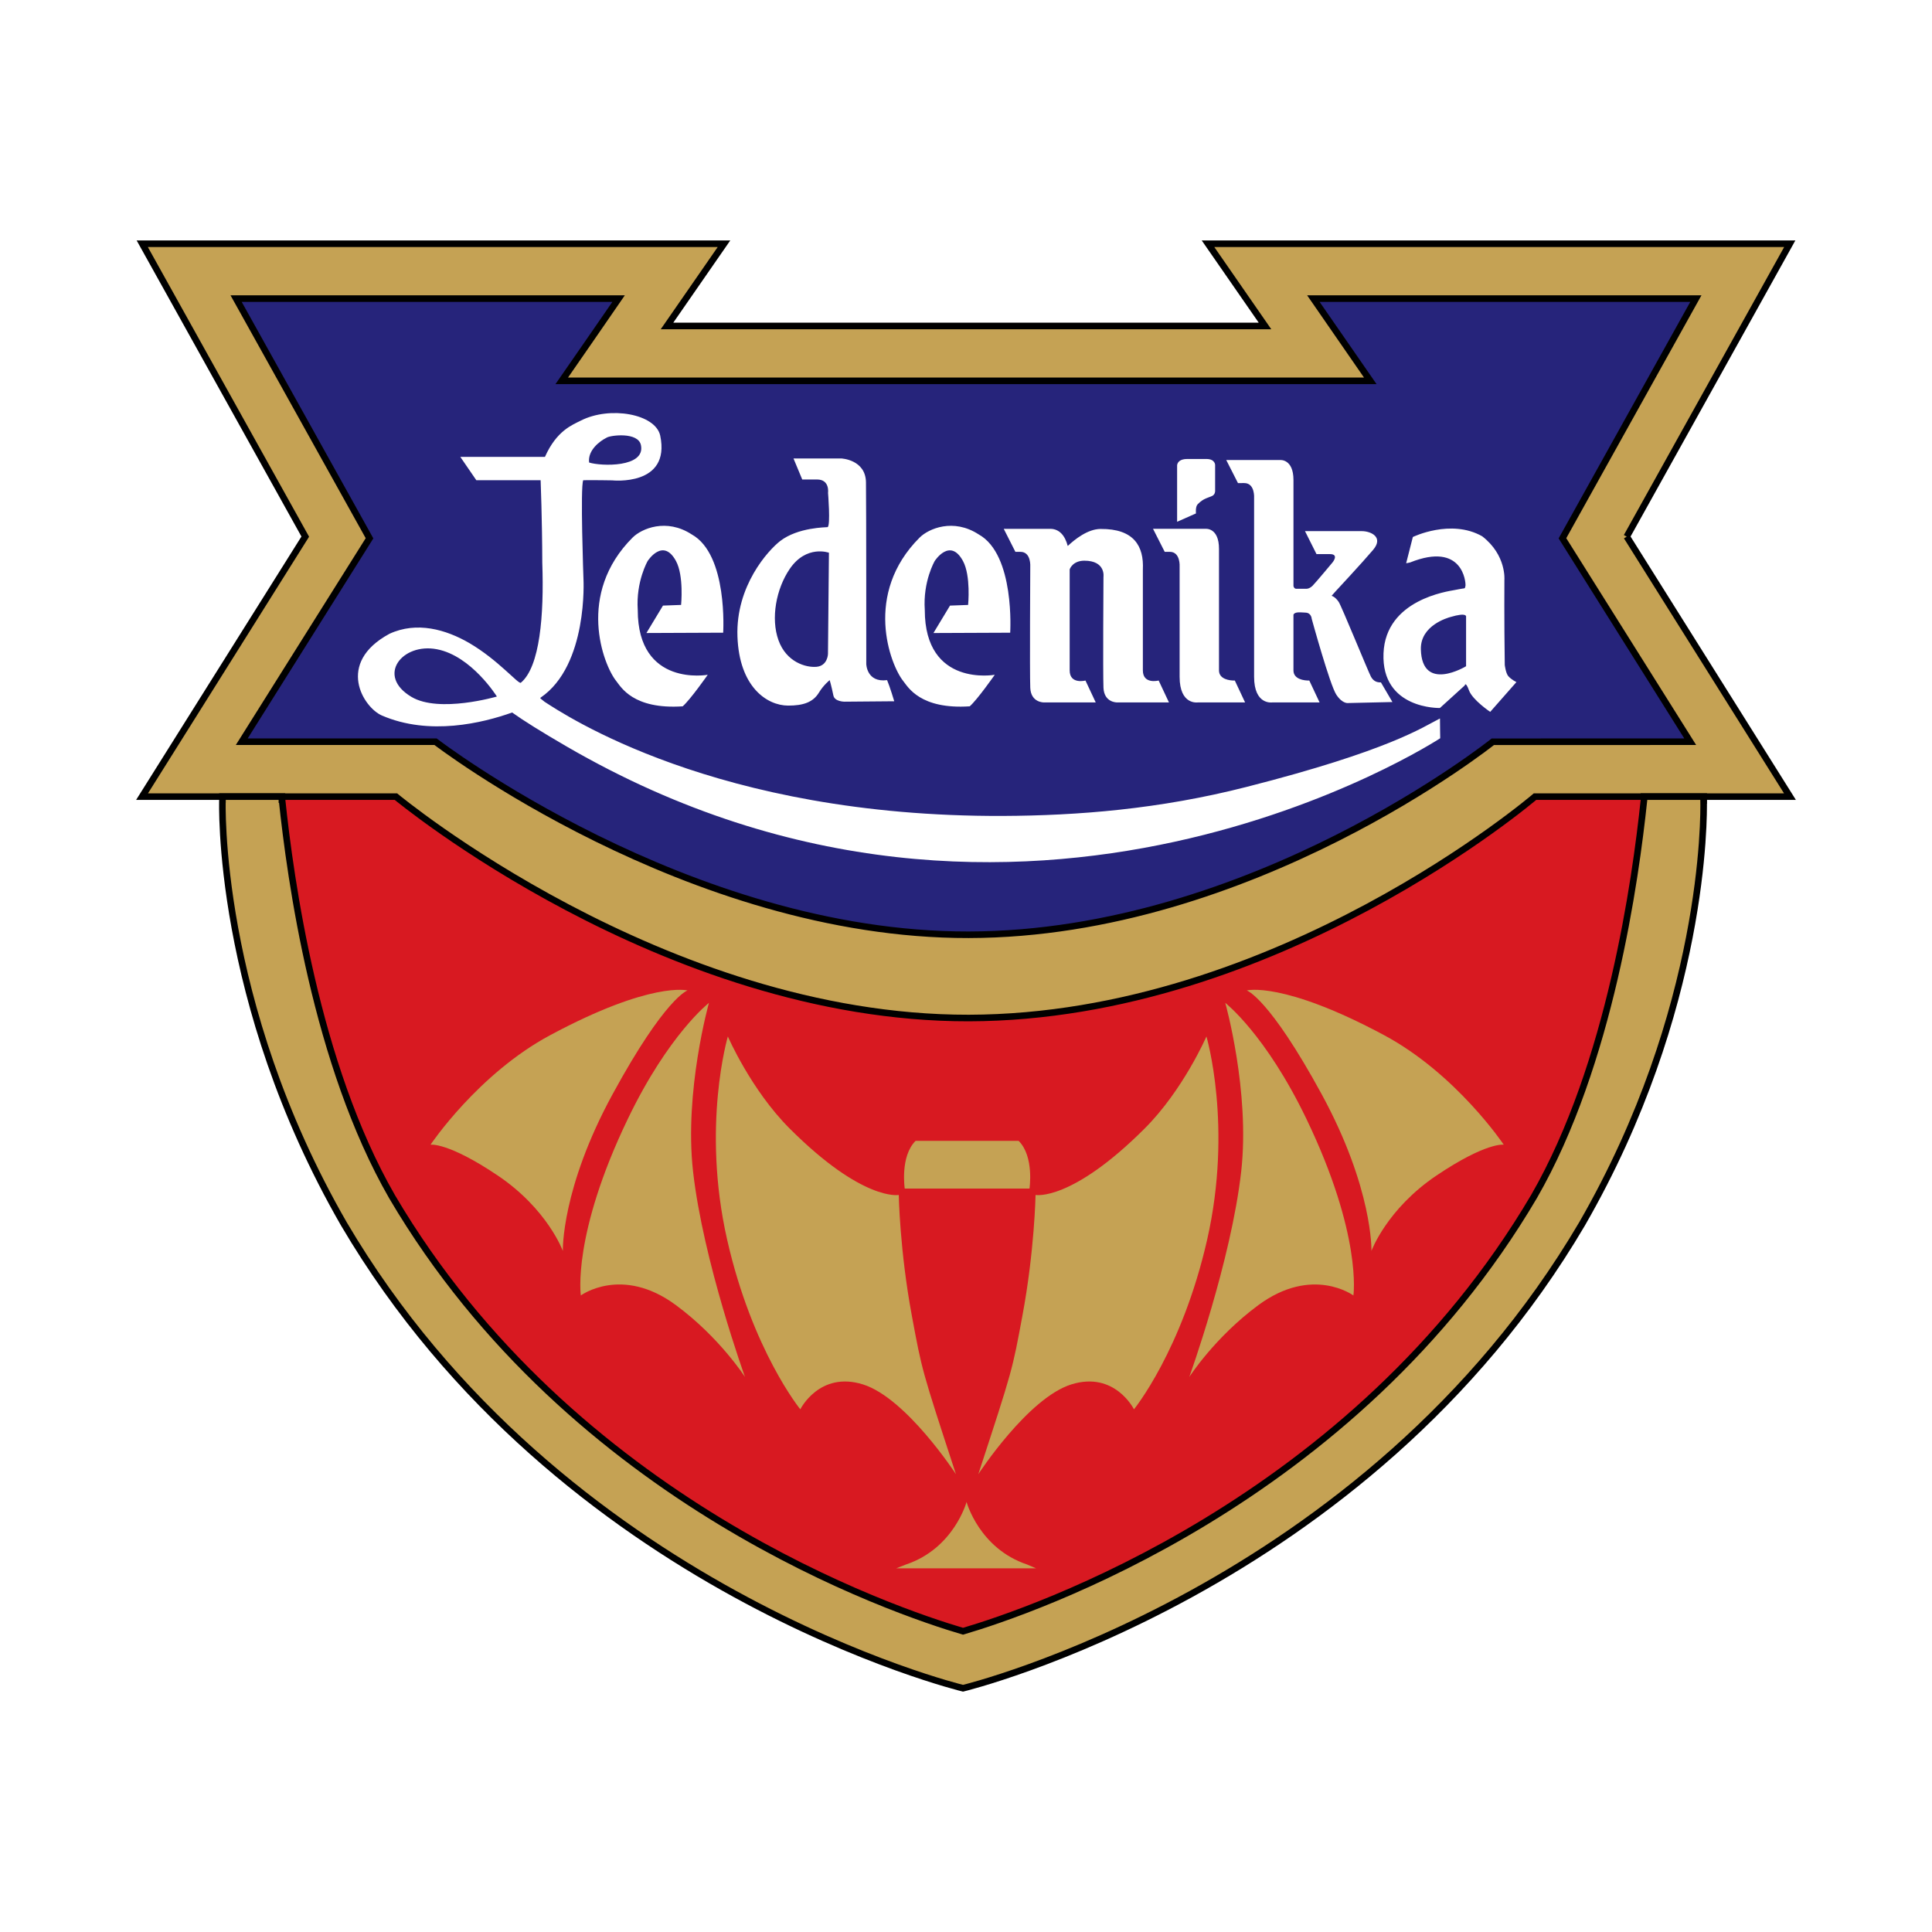<?xml version="1.0" encoding="utf-8"?>
<!-- Generator: Adobe Illustrator 13.0.0, SVG Export Plug-In . SVG Version: 6.00 Build 14948)  -->
<!DOCTYPE svg PUBLIC "-//W3C//DTD SVG 1.0//EN" "http://www.w3.org/TR/2001/REC-SVG-20010904/DTD/svg10.dtd">
<svg version="1.0" id="Layer_1" xmlns="http://www.w3.org/2000/svg" xmlns:xlink="http://www.w3.org/1999/xlink" x="0px" y="0px"
	 width="192.756px" height="192.756px" viewBox="0 0 192.756 192.756" enable-background="new 0 0 192.756 192.756"
	 xml:space="preserve">
<g>
	<polygon fill-rule="evenodd" clip-rule="evenodd" fill="#FFFFFF" points="0,0 192.756,0 192.756,192.756 0,192.756 0,0 	"/>
	<path fill-rule="evenodd" clip-rule="evenodd" fill="#D81921" d="M164.153,77.143H26.483l0.146,1.501
		c0.958,9.82,3.707,28.277,11.294,41.434c18.301,31.088,51.327,42.09,57.762,43.98l0.396,0.109l0.394-0.109
		c6.434-1.891,39.461-12.898,57.779-44.012c7.578-13.141,10.316-31.586,11.277-41.405l0.144-1.499H164.153L164.153,77.143z"/>
	<path fill-rule="evenodd" clip-rule="evenodd" fill="#26247B" d="M131.032,29.792c0.464,0.683,5.679,8.204,5.679,8.204H56.045
		c0,0,5.213-7.521,5.676-8.204c-11.31,0-27.833,0-38.165,0c4.714,8.473,13.31,23.913,13.31,23.913S28.942,66.325,24.121,74
		c7.339,0,19.332,0,19.332,0s25.124,19.313,53.191,19.262c28.254-0.048,52.294-19.256,52.294-19.256S161.258,74,168.632,74
		c-4.823-7.675-12.746-20.295-12.746-20.295s8.599-15.44,13.311-23.913C158.866,29.792,142.342,29.792,131.032,29.792
		L131.032,29.792z"/>
	<path fill-rule="evenodd" clip-rule="evenodd" fill="#C5A254" d="M96.434,149.852c0,0,1.258,4.641,6.038,6.238l0.9,0.383H89.409
		l0.98-0.383C95.171,154.492,96.434,149.852,96.434,149.852L96.434,149.852L96.434,149.852z M95.375,147.082
		c-3.45-10.529-3.386-10.367-4.401-15.818c-1.207-6.48-1.304-12.041-1.304-12.041s-3.579,0.674-10.885-6.629
		c-3.862-3.859-6.167-9.186-6.167-9.186s-2.641,8.939-0.075,20.258c2.511,11.074,7.304,16.941,7.304,16.941s1.904-3.84,6.245-2.486
		C90.427,139.475,95.375,147.082,95.375,147.082L95.375,147.082L95.375,147.082z M62.65,111.609
		c-5.598,11.621-4.7,17.639-4.7,17.639s4.083-3.012,9.468,0.951c4.368,3.219,6.91,7.182,6.91,7.182s-4.178-11.557-5.182-20.514
		c-0.896-7.994,1.586-16.811,1.586-16.811S66.709,103.178,62.65,111.609L62.65,111.609L62.65,111.609z M54.911,103.268
		c-7.229,3.869-11.956,10.938-11.956,10.938s1.727-0.273,6.706,3.076c4.974,3.35,6.494,7.523,6.494,7.523s-0.184-6.199,4.973-15.654
		c5.255-9.645,7.464-10.332,7.464-10.332S65,97.861,54.911,103.268L54.911,103.268L54.911,103.268z M106.891,138.121
		c4.339-1.354,6.244,2.486,6.244,2.486s4.793-5.867,7.306-16.941c2.566-11.318-0.075-20.258-0.075-20.258s-2.304,5.326-6.166,9.186
		c-7.309,7.303-10.883,6.629-10.883,6.629s-0.1,5.561-1.31,12.041c-1.013,5.451-0.953,5.289-4.402,15.818
		C97.604,147.082,102.552,139.475,106.891,138.121L106.891,138.121L106.891,138.121z M122.245,100.057c0,0,2.487,8.816,1.591,16.811
		c-1.008,8.957-5.181,20.514-5.181,20.514s2.54-3.963,6.907-7.182c5.39-3.963,9.467-0.951,9.467-0.951s0.898-6.018-4.699-17.639
		C126.271,103.178,122.245,100.057,122.245,100.057L122.245,100.057L122.245,100.057z M124.388,98.818c0,0,2.208,0.688,7.465,10.332
		c5.15,9.455,4.976,15.654,4.976,15.654s1.52-4.174,6.491-7.523c4.979-3.35,6.708-3.076,6.708-3.076s-4.728-7.068-11.956-10.938
		C127.979,97.861,124.388,98.818,124.388,98.818L124.388,98.818L124.388,98.818z M102.712,118.586c0,0,0.484-3.207-1.082-4.762
		H91.348c-1.567,1.555-1.082,4.762-1.082,4.762H102.712L102.712,118.586z"/>
	<path fill-rule="evenodd" clip-rule="evenodd" fill="#FFFFFF" d="M90.119,67.951c-1.314-1.645-3.997-8.696,1.633-14.317
		c0.895-0.893,3.363-1.962,5.892-0.316c3.64,2.013,3.143,9.807,3.143,9.807l-7.657,0.032l1.653-2.736l1.806-0.067
		c0,0,0.287-2.914-0.514-4.385c-1.292-2.385-2.817,0-2.817,0S92.069,58,92.266,60.854c0,7.739,6.982,6.469,6.982,6.469
		s-1.726,2.468-2.497,3.146C91.796,70.799,90.586,68.527,90.119,67.951L90.119,67.951z M127.729,45.897h-5.386l1.169,2.299
		c0,0-0.072,0.006,0.608,0c1.111-0.016,1.002,1.498,1.002,1.498s0,16.328,0,17.825c0,2.864,1.823,2.561,1.823,2.561h4.71
		c0,0-0.776-1.652-1.026-2.184c-0.508,0.017-1.58-0.124-1.58-1.011c0-0.864,0-1.191,0-5.557c0.14-0.32,0.703-0.227,1.222-0.205
		c0.57,0.032,0.598,0.611,0.598,0.611s1.816,6.609,2.456,7.573c0.634,0.959,1.201,0.835,1.201,0.835l4.397-0.1
		c0,0-0.935-1.59-1.149-1.962c-0.412,0.022-0.75-0.131-0.992-0.563c-0.243-0.435-2.964-7.112-3.221-7.467
		c-0.363-0.535-0.706-0.606-0.706-0.606l0.394-0.444c0,0,2.665-2.862,3.746-4.139c1.08-1.274-0.224-1.87-1.134-1.87
		c-0.455,0-5.661,0-5.661,0l1.148,2.292c0,0,0.681,0,1.337,0c0.96,0,0.256,0.838,0.256,0.838s-1.65,1.984-1.986,2.321
		c-0.343,0.33-0.626,0.301-0.626,0.301s-0.706,0-1,0c-0.174,0-0.246-0.141-0.279-0.269c0-2.538,0-5.95,0-10.582
		C129.049,45.773,127.729,45.897,127.729,45.897L127.729,45.897z M117.441,52.059l1.88-0.833c0,0-0.072-0.662,0.168-0.911
		c0.589-0.618,1.084-0.65,1.471-0.846c0.288-0.153,0.273-0.487,0.273-0.487v-2.585c0,0,0.015-0.604-0.876-0.604
		c-0.702,0-1.197,0-1.917,0c-0.721,0-0.966,0.335-0.999,0.623C117.44,46.974,117.441,52.059,117.441,52.059L117.441,52.059z
		 M115.6,67.896c0,0-1.576,0.414-1.576-1.011c0-1.44,0-10.063,0-10.063c0.11-2.304-0.863-4.081-4.229-4.048
		c-1.273,0.009-2.568,1.04-3.266,1.7c-0.274-1.043-0.836-1.703-1.732-1.712c-0.798-0.004-4.653,0-4.653,0l1.162,2.295
		c0,0-0.2,0.003,0.484,0c1.114-0.016,1,1.495,1,1.495s-0.062,10.568,0,12.069c0.064,1.495,1.361,1.46,1.361,1.46h5.171l-1.025-2.184
		c0,0-1.575,0.414-1.575-1.011c0-1.699,0-1.699,0-10.063c0.002-0.061,0.308-0.88,1.46-0.883c2.155-0.003,1.911,1.613,1.911,1.613
		s-0.062,9.566,0,11.068c0.069,1.495,1.36,1.46,1.36,1.46h5.174L115.6,67.896L115.6,67.896z M79.167,45.742h4.778
		c0,0,2.418,0.105,2.453,2.375c0.034,2.304,0.03,18.129,0.03,18.129s0.035,1.878,2.077,1.61c0.272,0.63,0.714,2.109,0.714,2.109
		l-4.964,0.042c0,0-0.98,0-1.106-0.611c-0.209-1.015-0.372-1.539-0.372-1.539s-0.619,0.496-1.06,1.225
		c-0.593,0.992-1.589,1.319-3.092,1.316c-2.116-0.009-4.873-1.87-5.05-6.895c-0.179-5.063,3.079-8.603,4.254-9.518
		c1.791-1.389,4.622-1.367,4.742-1.393c0.306-0.16,0.042-3.424,0.042-3.424s0.194-1.329-1.095-1.329H80.04L79.167,45.742
		L79.167,45.742z M82.703,55.145c0,0-2.25-0.822-3.912,1.616c-1.352,1.984-1.909,4.933-1.121,7.116
		c0.788,2.195,2.748,2.743,3.794,2.65c1.121-0.1,1.144-1.287,1.144-1.287L82.703,55.145L82.703,55.145z M119.516,70.08h4.707
		c0,0-0.773-1.652-1.025-2.184c-0.507,0.017-1.579-0.124-1.579-1.011c0-1.44,0-12.128,0-12.128c0-2.122-1.32-1.997-1.32-1.997h-5.26
		l1.164,2.295c0,0-0.194,0.003,0.484,0c1.114-0.016,1.004,1.495,1.004,1.495s0,9.471,0,10.969
		C117.69,70.383,119.516,70.08,119.516,70.08L119.516,70.08z M68.112,70.47c0.772-0.678,2.499-3.146,2.499-3.146
		s-6.983,1.27-6.983-6.469c-0.19-2.855,0.992-4.887,0.992-4.887s1.525-2.385,2.82,0c0.804,1.472,0.512,4.385,0.512,4.385
		l-1.807,0.067l-1.651,2.736l7.657-0.032c0,0,0.496-7.794-3.142-9.807c-2.531-1.646-4.998-0.576-5.894,0.316
		c-5.628,5.621-2.947,12.672-1.631,14.317C61.948,68.527,63.159,70.799,68.112,70.47L68.112,70.47z M143.667,71.68
		c0,0.672,0.024,1.974,0.024,1.974s-41.594,27.268-87.157,0.823c-2.548-1.479-4.296-2.577-5.438-3.39
		c-2.918,1.041-8.241,2.35-12.991,0.301c-1.847-0.797-4.647-5.227,0.748-8.153c2.732-1.264,5.644-0.428,7.969,0.922
		c2.874,1.677,4.898,4.129,5.14,3.963c1.905-1.581,2.326-6.729,2.141-11.978c-0.009-4.27-0.164-8.232-0.164-8.232h-6.417
		l-1.596-2.327h8.443c1.166-2.618,2.713-3.178,3.586-3.623c2.907-1.473,7.438-0.667,7.914,1.498
		c1.067,5.096-4.782,4.468-4.782,4.468s-1.715-0.032-2.896-0.016c-0.314,0.615,0.022,9.865,0.022,9.865s0.476,8.587-4.276,11.827
		c-0.042,0.035-0.038,0.083,0.031,0.121c0.297,0.241,0.365,0.295,0.365,0.295c1.823,1.168,17.014,11.496,45.718,11.388
		c7.461-0.032,15.623-0.672,24.325-2.897C138.651,74.871,141.947,72.547,143.667,71.68L143.667,71.68z M58.776,46.145
		c1.175,0.381,5.635,0.518,5.172-1.729c-0.275-1.351-3.044-0.989-3.41-0.758C59.824,44.01,58.624,44.928,58.776,46.145
		L58.776,46.145z M49.574,69.493c0,0-2.526-4.058-5.984-4.717c-3.456-0.669-6.098,2.637-2.539,4.753
		C43.818,71.178,49.574,69.493,49.574,69.493L49.574,69.493z M150.477,67.452c-0.25-0.298-0.346-1.108-0.346-1.108
		c-0.067-4.513-0.037-8.482-0.037-8.482s0.22-2.478-2.214-4.356c-3.127-1.776-6.92,0.07-6.92,0.07l-0.667,2.616
		c0,0,0.123-0.007,0.398-0.077c5.27-2.106,5.562,1.998,5.521,2.323c-0.04,0.327-0.125,0.253-0.268,0.282
		c-0.204,0.029-0.521,0.093-0.814,0.148c-0.685,0.135-6.882,0.957-7.097,6.314c-0.224,5.614,5.628,5.455,5.628,5.455l2.476-2.248
		c0,0,0.075-0.47,0.427,0.494c0.351,0.957,2.115,2.141,2.115,2.141l2.616-2.973C151.296,68.05,150.811,67.833,150.477,67.452
		L150.477,67.452z M146.271,61.537v4.932c0,0-4.404,2.683-4.511-1.689c-0.053-2.395,2.696-3.143,2.936-3.217
		C146.411,61.051,146.271,61.537,146.271,61.537L146.271,61.537z"/>
	<path fill-rule="evenodd" clip-rule="evenodd" fill="#C5A254" d="M162.3,53.539l16.264-29.22h-58.04l5.687,8.204H66.546
		l5.686-8.204H14.193l16.263,29.22L14.173,79.479h25.328c0,0,26.631,22.138,57.154,22.089c30.759-0.059,56.493-22.089,56.493-22.089
		h25.436L162.3,53.539L162.3,53.539L162.3,53.539z M148.938,74.006c0,0-24.04,19.208-52.294,19.256
		C68.576,93.313,43.453,74,43.453,74s-11.993,0-19.332,0c4.821-7.675,12.746-20.295,12.746-20.295s-8.596-15.44-13.31-23.913
		c10.332,0,26.854,0,38.165,0c-0.462,0.683-5.676,8.204-5.676,8.204h80.666c0,0-5.215-7.521-5.679-8.204c11.31,0,27.834,0,38.164,0
		c-4.712,8.473-13.311,23.913-13.311,23.913s7.923,12.62,12.746,20.295C161.258,74,148.938,74.006,148.938,74.006L148.938,74.006z"
		/>
	<path fill="none" stroke="#000000" stroke-width="0.656" stroke-miterlimit="2.613" d="M162.3,53.539l16.264-29.22h-58.04
		l5.687,8.204H66.546l5.686-8.204H14.193l16.263,29.22L14.173,79.479h25.328c0,0,26.631,22.138,57.154,22.089
		c30.759-0.059,56.493-22.089,56.493-22.089h25.436L162.3,53.539 M148.938,74.006c0,0-24.04,19.208-52.294,19.256
		C68.576,93.313,43.453,74,43.453,74s-11.993,0-19.332,0c4.821-7.675,12.746-20.295,12.746-20.295s-8.596-15.44-13.31-23.913
		c10.332,0,26.854,0,38.165,0c-0.462,0.683-5.676,8.204-5.676,8.204h80.666c0,0-5.215-7.521-5.679-8.204c11.31,0,27.834,0,38.164,0
		c-4.712,8.473-13.311,23.913-13.311,23.913s7.923,12.62,12.746,20.295C161.258,74,148.938,74.006,148.938,74.006L148.938,74.006z"
		/>
	
		<path fill-rule="evenodd" clip-rule="evenodd" fill="#C5A254" stroke="#000000" stroke-width="0.656" stroke-miterlimit="2.613" d="
		M169.983,79.477h-5.966v0.358c-0.839,7.934-3.365,26.344-10.958,39.526c-18.008,30.582-50.28,41.418-56.978,43.389
		c-6.703-1.971-38.971-12.801-56.958-43.344C31.49,106.158,28.97,87.677,28.137,79.778h-0.01v-0.301h-5.931v0.301h-0.002
		c0,0-0.731,20.039,12.119,42.339c21.565,36.615,61.768,46.32,61.768,46.32s40.2-9.705,61.756-46.32
		c12.345-21.414,12.163-40.727,12.133-42.241h0.013V79.477L169.983,79.477z"/>
</g>
</svg>
